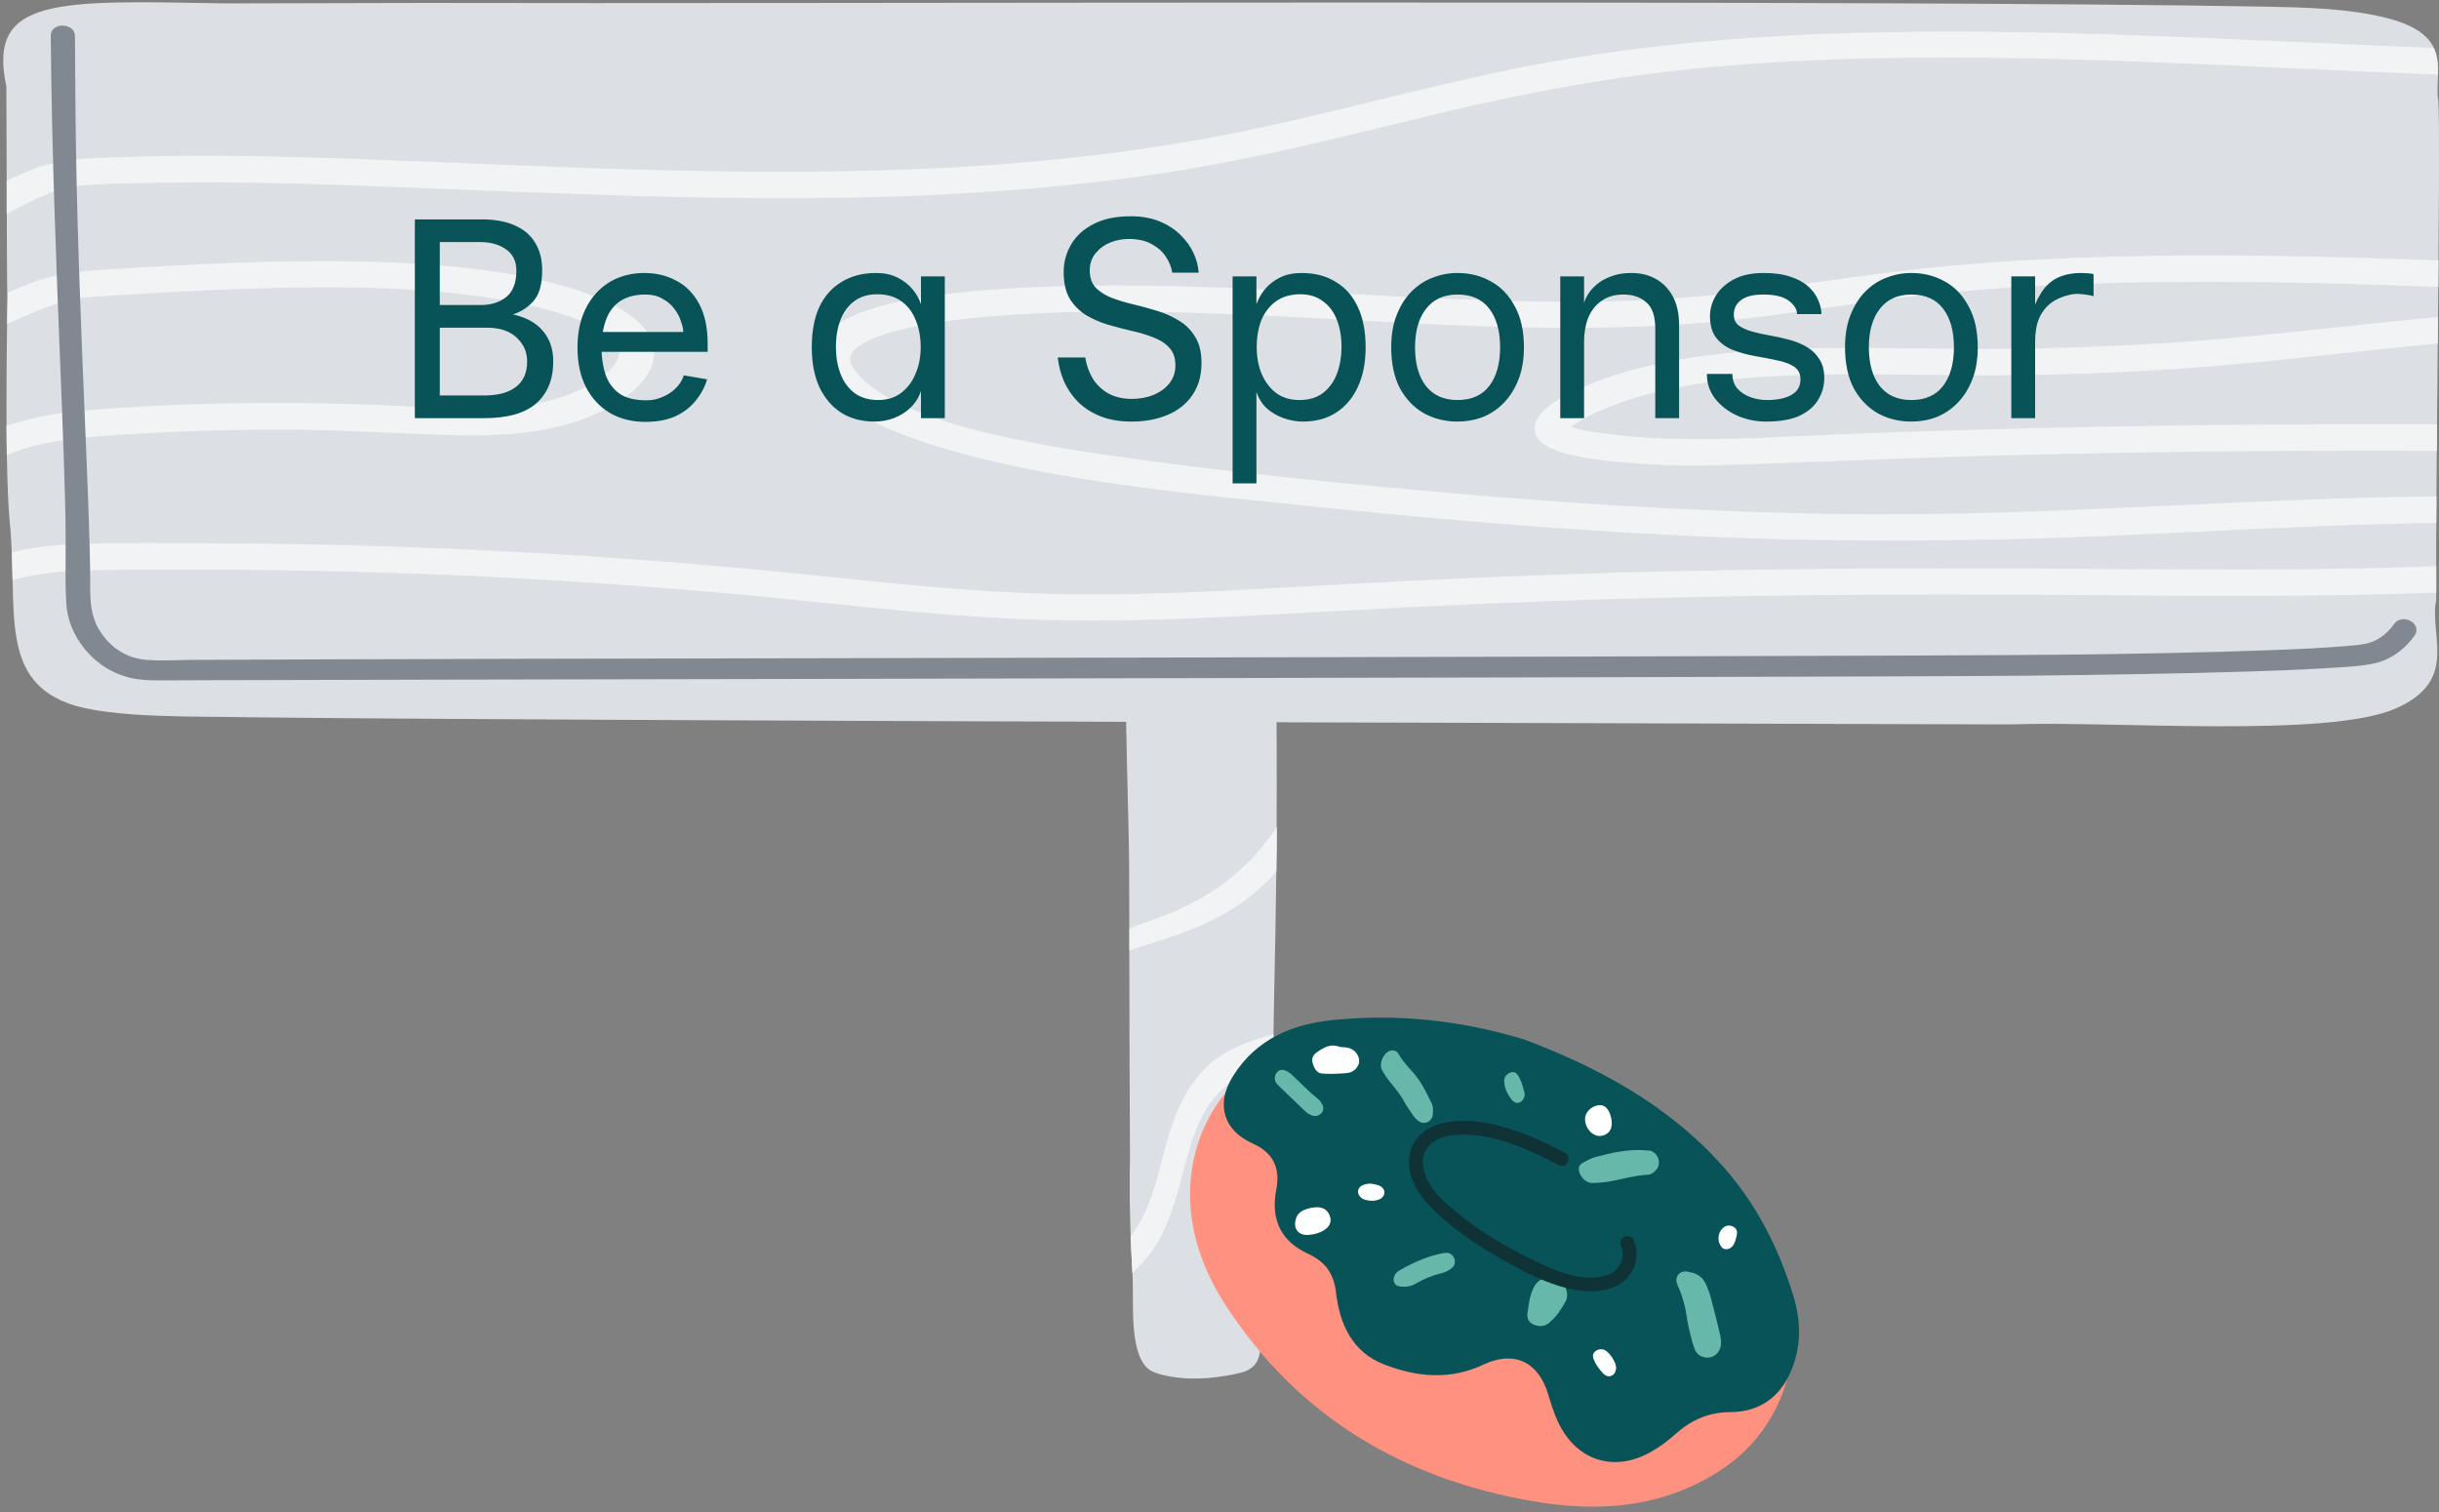 <?xml version="1.0" encoding="UTF-8"?> <svg xmlns="http://www.w3.org/2000/svg" width="258" height="160" viewBox="0 0 258 160" fill="none"><rect x="0" y="0" width="258" height="160" fill="#808080" stroke="none"/><g clip-path="url(#clip0_92_4245)"><path d="M135.06 87.48C135.06 89.04 135.04 90.62 135.01 92.17C134.99 94.24 134.96 96.28 134.92 98.35C134.83 102.04 134.78 105.74 134.71 109.41C134.69 110.34 134.66 111.27 134.64 112.2C134.59 115.52 134.52 118.82 134.43 122.12C134.31 126.07 134.15 130.04 133.92 134.02C133.8 136 133.66 137.97 133.5 139.95C133.38 141.32 133.59 143.55 132.62 144.5C132.09 145.03 131.41 145.2 130.78 145.34C128.13 145.9 125.44 146.08 122.86 145.43C122.33 145.29 121.81 145.13 121.37 144.73C119.46 142.99 119.93 137.81 119.81 135.11C119.81 134.97 119.79 134.81 119.79 134.67C119.72 133.39 119.67 132.11 119.6 130.81C119.51 128.02 119.46 125.21 119.53 122.42C119.48 115.15 119.48 107.85 119.46 100.55V98.25C119.46 95.97 119.44 93.7 119.44 91.42C119.42 86.63 118.93 74.62 119.16 69.79C119.37 66 123.81 64.42 126.08 64.07C126.75 63.95 127.52 63.95 128.33 64.05C130.93 64.35 133.88 65.77 134.79 68.65C135.02 69.42 135.02 70.3 135.02 71.14C135.04 76.58 135.07 82.02 135.04 87.48H135.06Z" fill="#DCE0E4"></path><path d="M135.06 87.48C135.06 89.04 135.04 90.62 135.01 92.17C134.61 92.63 134.22 93.08 133.78 93.49C130.5 96.7 126.48 98.32 122.21 99.67C121.28 99.97 120.35 100.25 119.47 100.55V98.25C120.14 97.95 120.84 97.69 121.59 97.44C127.79 95.33 131.98 92.14 135.07 87.47L135.06 87.48Z" fill="#F1F3F4"></path><path d="M134.71 109.42C134.69 110.35 134.66 111.28 134.64 112.21C130.74 113.77 127.97 115.23 126.2 120.39C124.81 124.48 124.34 128.87 121.78 132.45C121.18 133.29 120.5 134.03 119.78 134.68C119.71 133.4 119.66 132.12 119.59 130.82C120.24 129.96 120.8 128.98 121.29 127.87C122.75 124.48 123.13 120.71 124.64 117.32C126.85 112.42 129.75 110.74 134.7 109.42H134.71Z" fill="#F1F3F4"></path><path d="M252.04 1.8C259.84 3.62 257.4 7.6 257.93 10.7C258.2 14.48 257.64 49.67 257.7 63.47C256.96 67.32 260.11 71.98 253.49 74.92C246.39 78.14 223.38 76.23 212.58 76.64C177.22 76.51 59.61 76.28 26.21 75.88C20.96 75.77 12.74 75.98 8.06 74.69C-0.32 72.23 1.95 64.51 1.04 55.35C0.34 48.28 0.91 26.61 0.81 30.79C0.71 34.97 0.72 16.35 0.67 9.12C-1.37 -0.34 6.03 0.04 23.82 0.36C30.75 0.34 37.68 0.32 44.61 0.31C85.82 0.42 198.3 -0.04 239.56 0.7C243.88 0.78 248.22 0.9 252.04 1.8Z" fill="#DCE0E4"></path><path d="M227.23 27.08C220.39 27.18 214.17 27.47 208.21 27.95C202.11 28.45 196.13 29.29 190.33 30.11L189.86 30.18C182.67 31.2 176.53 31.73 170.54 31.87C165.14 31.99 159.3 31.89 151.61 31.54C148.42 31.4 145.23 31.22 142.02 31.05C132.92 30.56 123.52 30.06 114.25 30.23C106.92 30.37 101.57 30.79 96.89 31.57C91.2 32.54 87.87 34.09 86.72 36.31C86.12 37.46 86.09 38.69 86.62 39.85C88.65 44.3 98.58 47.27 104.32 48.64C114.79 51.15 126.45 52.32 137.72 53.46L141.18 53.81C155.74 55.3 168.77 56.28 181.02 56.8C187.19 57.06 193.61 57.19 200.08 57.19C208.38 57.19 216.84 56.99 225.96 56.56C228.05 56.46 230.14 56.36 232.24 56.26H232.35C240.65 55.85 249.21 55.44 257.71 55.33C257.71 54.42 257.72 53.48 257.73 52.51C248.6 52.61 239.39 53.03 230.45 53.45C218.86 53.99 206.87 54.55 194.92 54.39C182.81 54.22 170.15 53.57 156.2 52.4C141.39 51.16 129.46 49.88 118.64 48.36C108.05 46.88 95.33 44.56 90.88 39.72C90.07 38.84 89.78 38.11 90.02 37.54C90.82 35.65 97.2 33.47 112.72 33.04C122.43 32.76 132.41 33.3 142.05 33.82H142.17C155.75 34.56 169.79 35.31 183.39 33.84C186.84 33.47 190.22 32.98 193.5 32.52C196.93 32.03 200.48 31.52 204.05 31.15C210.51 30.48 217.29 30.07 224.79 29.9C236.22 29.65 247.46 29.96 257.93 30.35C257.93 29.4 257.95 28.47 257.95 27.55C248.73 27.21 237.91 26.9 227.24 27.06L227.23 27.08Z" fill="#F1F3F4"></path><path d="M8.04 19.68C9.8 19.49 11.72 19.44 13.57 19.4L14.53 19.38C23.76 19.13 33.26 19.45 41.43 19.77C43.88 19.86 46.33 19.96 48.8 20.06C64.71 20.7 81.16 21.36 97.33 20.69C108.14 20.23 118.07 19.23 126.84 17.69C133.78 16.48 140.46 14.86 146.92 13.28C149.03 12.77 151.14 12.25 153.26 11.75C163.43 9.36 172.34 7.87 181.32 7.07C190.06 6.29 199.85 5.98 211.28 6.13C221.83 6.27 232.53 6.76 242.91 7.24C247.69 7.46 252.63 7.69 257.5 7.88H257.85C257.85 7.88 257.87 7.88 257.88 7.88C257.9 6.92 257.86 5.96 257.44 5.07C252.83 4.89 248.14 4.68 243.59 4.47H243.42C215.4 3.19 186.42 1.88 159.86 7.34C154.96 8.35 150.16 9.52 145.51 10.65C141.26 11.69 136.86 12.76 132.42 13.7C123.46 15.59 113.6 16.9 103.11 17.57C84.85 18.74 66.09 17.97 47.95 17.22L44.41 17.07C33.67 16.64 23.98 16.3 14.18 16.58L13.16 16.61C9.89 16.69 6.5 16.78 3.71 17.82C2.61 18.23 1.6 18.69 0.71 19.14C0.71 20.33 0.71 21.51 0.71 22.65C1.83 22.02 3.08 21.36 4.42 20.77C5.53 20.28 6.65 19.83 8.03 19.68H8.04Z" fill="#F1F3F4"></path><path d="M226.24 60.23C207.75 60.09 187.96 60.04 168.54 60.66C159.18 60.96 149.59 61.39 139.24 61.97L138.36 62.02C129.25 62.54 119.83 63.07 110.54 62.81C102.99 62.6 95.45 61.82 88.13 61.07C86.16 60.87 84.2 60.66 82.23 60.47C73.08 59.58 63.68 58.87 54.29 58.37C43.74 57.81 33.02 57.51 22.42 57.48C21.35 57.48 20.27 57.47 19.18 57.46H19.09C14.84 57.43 10.45 57.4 6.25 57.67C4.63 57.77 2.99 58.02 1.25 58.42C1.29 59.43 1.31 60.41 1.33 61.36C3.64 60.78 5.7 60.47 7.81 60.39C11.92 60.25 16.11 60.26 20.16 60.26H21.56C31.11 60.28 40.79 60.51 50.34 60.96C59.97 61.41 69.63 62.09 79.05 62.97C81.75 63.22 84.44 63.5 87.14 63.78C93.37 64.42 99.8 65.08 106.26 65.42C109.19 65.57 112.23 65.65 115.55 65.65C122.23 65.65 128.85 65.33 135.01 64.99C145.22 64.43 154.44 63.93 163.8 63.6C181.03 62.98 199.26 62.78 221.16 62.96C232.47 63.06 245.26 63.16 257.71 62.7C257.71 61.83 257.71 60.9 257.71 59.9C246.83 60.32 235.78 60.28 226.25 60.21L226.24 60.23Z" fill="#F1F3F4"></path><path d="M247.33 34.61C243.01 35.07 238.54 35.55 234.11 35.92C226.2 36.57 218.09 36.9 210 36.91C207.74 36.91 205.43 36.88 203.19 36.86H203.01C197.77 36.79 192.34 36.72 187.03 37.02C180.2 37.4 174.44 38.4 169.92 39.99C166.47 41.21 162.36 43.11 162.32 45.26C162.3 46.25 163.02 47.04 164.44 47.59C166.87 48.53 170.39 48.84 173.5 49.06C175.24 49.18 177.1 49.24 179.19 49.24C181.28 49.24 183.18 49.18 184.65 49.13C187.77 49.02 190.89 48.9 194.03 48.78C198.62 48.6 203.83 48.4 208.84 48.26C225 47.8 241.46 47.62 257.78 47.69C257.78 46.77 257.8 45.83 257.8 44.89C244.62 44.84 231.63 44.94 219.18 45.21C211.75 45.37 204.19 45.58 196.73 45.86C194.94 45.93 193.15 46.01 191.35 46.09C186.17 46.33 180.82 46.58 175.59 46.37C173.72 46.3 172.06 46.16 170.49 45.95L169.98 45.89C168.94 45.76 167.11 45.53 166.22 45.16C166.75 44.69 168.31 43.73 171.28 42.64C175.6 41.07 181.35 40.09 188.39 39.76C193.25 39.52 198.25 39.59 203.08 39.65H204.04C206.13 39.69 208.29 39.72 210.4 39.71C217.43 39.69 224.48 39.44 231.37 38.95C236.76 38.57 242.16 37.99 247.38 37.42C250.64 37.07 254.3 36.68 257.87 36.35C257.87 35.41 257.89 34.47 257.9 33.54C254.39 33.86 250.86 34.24 247.44 34.6H247.34L247.33 34.61Z" fill="#F1F3F4"></path><path d="M3.61 47.19C6.25 46.48 9.09 46.24 12.26 46.03C18.5 45.61 24.85 45.41 31.15 45.45C34.33 45.47 37.55 45.62 40.69 45.76C43.39 45.88 46.19 46.01 48.95 46.05C54.63 46.15 59.12 45.46 62.67 43.95C64.35 43.23 69.8 40.58 69.14 36.74C68.7 34.13 65.44 32.35 62.79 31.32C53.68 27.78 40.18 27.53 30.82 27.65C24.33 27.74 17.89 28.1 10.76 28.54C8.09 28.71 5.99 28.97 3.72 29.77C2.69 30.14 1.73 30.55 0.81 30.96C0.8 31.65 0.78 32.8 0.75 34.25C1.28 34.03 1.82 33.81 2.36 33.57C4.68 32.56 6.87 31.6 10.07 31.39C17.08 30.92 22.45 30.65 27.48 30.51C37.12 30.24 49.39 30.28 58.71 33C63.6 34.42 65.43 36.1 65.5 37.19C65.62 38.96 62.3 41.29 58.1 42.39C53.74 43.54 48.61 43.27 43.64 43.02L42.91 42.98C37.14 42.69 31.5 42.58 26.13 42.65C19.48 42.73 13.67 43 8.36 43.48C5.69 43.72 3.18 44.24 0.69 45.04C0.69 46.08 0.71 47.12 0.72 48.12L0.87 48.06C1.84 47.7 2.73 47.41 3.6 47.17L3.61 47.19Z" fill="#F1F3F4"></path><path d="M255.51 66.23C255.33 65.84 254.89 65.55 254.39 65.51C253.94 65.47 253.51 65.65 253.27 65.99C252.41 67.2 251.33 67.93 250.04 68.14C249.42 68.25 248.74 68.3 248.09 68.35L247.89 68.37C245.57 68.56 243.22 68.67 240.82 68.76C233.55 69.04 226.24 69.16 219.37 69.25C208.62 69.39 137 69.54 84.7 69.64C62.05 69.68 43.62 69.72 36.63 69.75L20.32 69.81C19.82 69.81 19.31 69.83 18.79 69.84C17.65 69.87 16.48 69.9 15.39 69.8C12.69 69.55 11.19 67.77 10.55 66.73C9.54 65.12 9.54 63.42 9.54 61.63V61.1C9.51 57.04 9.26 51.07 8.97 44.16C8.57 34.49 8.06 22.46 7.98 10.97L7.93 3.79C7.93 3.17 7.36 2.71 6.61 2.71H6.6C5.88 2.71 5.36 3.16 5.37 3.76C5.46 15.56 5.96 28.29 6.37 38.52C6.66 45.84 6.91 52.16 6.94 56.33C6.94 57.14 6.94 57.96 6.94 58.78C6.93 60.44 6.91 62.16 7.01 63.86C7.11 65.53 7.77 67.18 8.93 68.62C9.78 69.68 11.29 71.08 13.66 71.68C14.69 71.94 15.74 71.98 16.76 71.98C16.91 71.98 17.07 71.98 17.22 71.98L23.21 71.96C32.16 71.93 56.2 71.88 84.05 71.83C137.79 71.72 204.68 71.59 214.65 71.48C223.33 71.38 230.62 71.27 237.95 71.04C240.43 70.96 243.35 70.86 246.23 70.68L247.03 70.63C248.42 70.55 249.85 70.47 251.16 70.18C253.41 69.69 254.8 68.11 255.43 67.22C255.64 66.92 255.67 66.57 255.53 66.25L255.51 66.23Z" fill="#808992"></path><path d="M162.62 112.39C171.83 115.54 181.27 122.58 187.46 133.63C191.69 141.18 189.43 150.57 182.18 155.42C176.04 159.53 169.15 160.03 162.15 158.82C148.49 156.46 137.34 149.93 129.66 138.11C126.41 133.11 124.97 127.44 126.5 121.75C127.97 116.27 132.54 110.84 140.12 109.86C146.86 108.99 153.49 109.41 162.62 112.39Z" fill="#FE917F"></path><path d="M161.13 109.93C168.83 112.82 176.43 116.81 182.33 123.48C185.82 127.43 188.15 132.04 189.69 137.05C190.52 139.73 190.58 142.47 189.42 145.13C188.21 147.92 186 149.38 183.06 149.39C180.73 149.4 178.91 150.22 177.24 151.71C176.47 152.4 175.63 153.03 174.74 153.54C170.78 155.85 166.72 154.56 164.79 150.39C164.36 149.45 164.05 148.45 163.75 147.46C162.72 144.05 160.14 142.85 156.91 144.37C153.41 146.02 149.93 145.7 146.46 144.37C143.02 143.04 141.72 140.09 141.33 136.75C141.08 134.67 140.17 133.47 138.31 132.61C135.44 131.28 134.4 128.94 135.01 125.82C135.457 123.527 134.627 121.913 132.52 120.98C129.39 119.59 128.57 116.77 130.45 113.81C132.95 109.85 136.81 108.3 141.24 107.89C147.82 107.27 154.29 107.89 161.13 109.94V109.93Z" fill="#085357"></path><path d="M179.01 134.64C179.71 134.83 180.21 135.27 180.49 135.93C180.68 136.37 180.85 136.82 180.97 137.27C181.3 138.5 181.6 139.73 181.9 140.97C182.02 141.47 182.13 141.98 182 142.5C181.75 143.49 180.73 143.92 179.84 143.42C179.54 143.25 179.36 142.99 179.25 142.69C179.1 142.28 178.97 141.86 178.87 141.44C178.7 140.74 178.53 140.05 178.43 139.34C178.26 138.15 177.94 137.01 177.44 135.92C177.41 135.85 177.38 135.77 177.36 135.7C177.19 135.06 177.63 134.49 178.3 134.51C178.53 134.51 178.77 134.6 179 134.65L179.01 134.64Z" fill="#65B8AA"></path><path d="M174.56 121.72C175.49 122.04 175.77 123.18 175.16 123.81C174.94 124.04 174.68 124.26 174.35 124.27C172.67 124.35 171.09 124.95 169.42 125.1C169.06 125.13 168.71 125.16 168.35 125.15C167.66 125.12 166.96 124.29 167.01 123.6C167.03 123.34 167.19 123.16 167.4 123.04C167.84 122.78 168.3 122.53 168.8 122.4C170.45 121.96 172.11 121.58 173.84 121.68C174.12 121.7 174.39 121.72 174.55 121.73L174.56 121.72Z" fill="#65B8AA"></path><path d="M151.55 118.05C151.37 118.71 150.66 119 150.11 118.64C149.88 118.49 149.68 118.28 149.52 118.06C149.14 117.51 148.75 116.95 148.43 116.36C148.06 115.69 147.56 115.13 147.1 114.54C146.75 114.1 146.41 113.67 146.17 113.16C145.85 112.47 146.37 111.33 147.1 111.15C147.44 111.07 147.77 111.18 147.93 111.48C148.51 112.54 149.45 113.31 150.12 114.29C150.63 115.04 151.02 115.88 151.43 116.69C151.65 117.13 151.59 117.62 151.54 118.05H151.55Z" fill="#65B8AA"></path><path d="M161.85 137.25C162.06 136.52 162.24 136.08 162.57 135.72C163.18 135.07 164.19 134.86 164.83 135.28C165.59 135.78 166.03 136.93 165.61 137.69C165.15 138.52 164.62 139.32 163.88 139.94C163.41 140.33 162.88 140.38 162.32 140.17C161.77 139.96 161.5 139.56 161.57 138.97C161.65 138.3 161.78 137.64 161.85 137.26V137.25Z" fill="#65B8AA"></path><path d="M153.19 132.55C153.95 132.8 154.13 133.68 153.6 134.13C153.26 134.42 152.86 134.61 152.43 134.71C151.49 134.94 150.61 135.3 149.78 135.79C149.24 136.11 148.66 136.19 148.05 136.09C147.55 136.01 147.32 135.6 147.46 135.11C147.55 134.78 147.76 134.56 148.05 134.39C149.51 133.56 151.03 132.87 152.7 132.57C152.89 132.54 153.09 132.55 153.18 132.54L153.19 132.55Z" fill="#65B8AA"></path><path d="M143.73 112.57C143.52 113.08 143.1 113.46 142.51 113.52C141.64 113.6 140.76 113.63 139.9 113.58C139.32 113.55 139.04 113.07 138.88 112.55C138.72 112.03 138.83 111.65 139.32 111.31C140.01 110.83 140.73 110.4 141.64 110.72C141.93 110.82 142.27 110.77 142.58 110.84C143.4 111.03 143.93 111.81 143.73 112.57Z" fill="white"></path><path d="M135.92 113.24C136.32 113.38 136.55 113.61 136.78 113.82C137.66 114.63 138.45 115.51 139.4 116.24C139.58 116.38 139.73 116.59 139.85 116.79C140.05 117.14 140.01 117.54 139.77 117.78C139.49 118.06 139.14 118.14 138.78 118.01C138.53 117.92 138.28 117.76 138.08 117.57C137.1 116.65 136.13 115.7 135.16 114.77C135.08 114.69 135 114.59 134.95 114.49C134.76 114.15 134.84 113.67 135.13 113.39C135.39 113.13 135.7 113.16 135.92 113.24Z" fill="#65B8AA"></path><path d="M137.08 128.96C137.19 128.52 137.51 128.19 137.97 128C138.41 127.81 138.88 127.72 139.36 127.72C140.07 127.72 140.56 128.13 140.72 128.81C140.84 129.36 140.6 129.82 140.02 130.17C139.5 130.48 138.92 130.62 138.32 130.65C137.33 130.69 136.77 129.95 137.08 128.96Z" fill="white"></path><path d="M168.8 120.11C168.12 119.85 167.63 119.08 167.67 118.32C167.7 117.7 168.26 117.1 168.96 116.95C169.33 116.87 169.66 116.93 169.94 117.22C170.4 117.69 170.65 118.84 170.39 119.44C170.14 120.02 169.4 120.34 168.8 120.11Z" fill="white"></path><path d="M161.25 116.06C161.02 116.71 160.37 116.88 159.98 116.42C159.52 115.87 159.18 115.23 159.12 114.48C159.09 114.04 159.26 113.71 159.67 113.51C159.99 113.35 160.32 113.4 160.52 113.69C160.94 114.29 161.1 114.99 161.28 115.68C161.32 115.82 161.25 115.99 161.24 116.06H161.25Z" fill="#65B8AA"></path><path d="M169.65 142.78C170.24 142.99 171.02 144.19 170.95 144.79C170.91 145.12 170.78 145.42 170.45 145.55C170.12 145.68 169.82 145.55 169.59 145.31C169.18 144.87 168.82 144.4 168.59 143.83C168.48 143.56 168.45 143.29 168.66 143.05C168.9 142.78 169.31 142.67 169.64 142.79L169.65 142.78Z" fill="white"></path><path d="M145.76 125.38C145.82 125.4 145.93 125.44 146.03 125.5C146.55 125.78 146.59 126.41 146.11 126.77C145.61 127.15 144.43 127.11 143.97 126.7C143.47 126.26 143.57 125.62 144.18 125.37C144.64 125.18 145.13 125.17 145.75 125.38H145.76Z" fill="white"></path><path d="M183.63 131.05C183.51 131.42 183.41 131.8 183.04 132.03C182.7 132.24 182.32 132.2 182.09 131.91C181.64 131.34 181.69 130.48 182.19 129.97C182.54 129.62 182.95 129.56 183.37 129.79C183.72 129.98 183.82 130.29 183.69 130.81C183.67 130.89 183.64 130.96 183.62 131.03L183.63 131.05Z" fill="white"></path><path d="M165.53 121.94C161.96 120.1 157.67 118.19 153.54 118.65C151.24 118.91 149.15 120.23 149.05 122.73C148.96 124.88 150.29 126.71 151.77 128.13C153.81 130.08 156.18 131.71 158.63 133.1C161.83 134.91 166.6 137.55 170.45 136.27C172.57 135.57 173.69 133.31 172.82 131.22C172.46 130.35 171.1 130.88 171.46 131.75C171.99 133.02 171.41 134.35 170.12 134.84C167.15 135.98 163.22 133.85 160.67 132.55C158.53 131.45 156.49 130.16 154.61 128.66C152.93 127.32 150.82 125.66 150.54 123.37C150.27 121.17 152.03 120.23 153.96 120.07C157.76 119.76 161.66 121.58 164.94 123.27C165.78 123.7 166.36 122.36 165.53 121.93V121.94Z" fill="#0F3236"></path></g><path d="M43.882 44.24V23.21H50.962C52.342 23.21 53.502 23.42 54.442 23.84C55.402 24.26 56.122 24.87 56.602 25.67C57.102 26.47 57.352 27.45 57.352 28.61C57.352 30.07 57.052 31.14 56.452 31.82C55.872 32.5 55.142 32.98 54.262 33.26C55.682 33.58 56.742 34.17 57.442 35.03C58.162 35.87 58.522 36.94 58.522 38.24C58.522 40.14 57.922 41.62 56.722 42.68C55.522 43.72 53.682 44.24 51.202 44.24H43.882ZM46.522 41.84H51.202C52.662 41.84 53.782 41.54 54.562 40.94C55.362 40.34 55.762 39.44 55.762 38.24C55.762 37.24 55.392 36.4 54.652 35.72C53.932 35.02 52.882 34.67 51.502 34.67C51.502 34.67 51.332 34.67 50.992 34.67C50.652 34.67 50.232 34.67 49.732 34.67C49.252 34.67 48.762 34.67 48.262 34.67C47.782 34.67 47.372 34.67 47.032 34.67C46.692 34.67 46.522 34.67 46.522 34.67V41.84ZM46.522 32.27H50.842C51.942 32.27 52.842 31.99 53.542 31.43C54.262 30.85 54.622 29.92 54.622 28.64C54.622 27.64 54.262 26.89 53.542 26.39C52.822 25.87 51.912 25.61 50.812 25.61C50.812 25.61 50.662 25.61 50.362 25.61C50.082 25.61 49.732 25.61 49.312 25.61C48.892 25.61 48.462 25.61 48.022 25.61C47.602 25.61 47.242 25.61 46.942 25.61C46.662 25.61 46.522 25.61 46.522 25.61V32.27ZM68.257 44.63C66.857 44.63 65.617 44.32 64.537 43.7C63.457 43.06 62.607 42.15 61.987 40.97C61.387 39.79 61.087 38.4 61.087 36.8C61.087 35.56 61.257 34.46 61.597 33.5C61.957 32.52 62.447 31.69 63.067 31.01C63.707 30.31 64.457 29.78 65.317 29.42C66.197 29.06 67.147 28.88 68.167 28.88C69.407 28.88 70.527 29.15 71.527 29.69C72.547 30.21 73.357 31.03 73.957 32.15C74.557 33.25 74.857 34.67 74.857 36.41V37.22H63.487V35.12H72.277C72.277 34.82 72.197 34.45 72.037 34.01C71.897 33.55 71.667 33.11 71.347 32.69C71.027 32.25 70.607 31.89 70.087 31.61C69.587 31.31 68.987 31.16 68.287 31.16C67.207 31.16 66.317 31.39 65.617 31.85C64.937 32.29 64.437 32.94 64.117 33.8C63.797 34.64 63.637 35.67 63.637 36.89C63.637 37.83 63.767 38.72 64.027 39.56C64.307 40.4 64.787 41.08 65.467 41.6C66.147 42.1 67.117 42.35 68.377 42.35C68.957 42.35 69.507 42.24 70.027 42.02C70.567 41.8 71.037 41.5 71.437 41.12C71.857 40.72 72.157 40.25 72.337 39.71L74.797 40.13C74.557 40.95 74.157 41.7 73.597 42.38C73.057 43.06 72.347 43.61 71.467 44.03C70.587 44.43 69.517 44.63 68.257 44.63ZM92.501 44.6C91.161 44.6 89.991 44.29 88.991 43.67C88.011 43.03 87.241 42.13 86.681 40.97C86.141 39.79 85.871 38.38 85.871 36.74C85.871 35.04 86.141 33.61 86.681 32.45C87.241 31.29 88.031 30.41 89.051 29.81C90.071 29.19 91.271 28.88 92.651 28.88C93.531 28.88 94.291 29.04 94.931 29.36C95.571 29.68 96.101 30.09 96.521 30.59C96.941 31.09 97.241 31.62 97.421 32.18V29.24H99.941V44.24H97.421V41.36C97.201 42.04 96.831 42.63 96.311 43.13C95.811 43.61 95.221 43.98 94.541 44.24C93.881 44.48 93.201 44.6 92.501 44.6ZM92.891 42.32C93.851 42.32 94.661 42.07 95.321 41.57C96.001 41.05 96.511 40.37 96.851 39.53C97.211 38.69 97.391 37.76 97.391 36.74C97.391 35.64 97.211 34.67 96.851 33.83C96.511 32.99 96.001 32.33 95.321 31.85C94.641 31.37 93.801 31.13 92.801 31.13C91.821 31.13 91.001 31.38 90.341 31.88C89.701 32.36 89.221 33.02 88.901 33.86C88.581 34.7 88.421 35.64 88.421 36.68C88.421 37.72 88.581 38.67 88.901 39.53C89.221 40.37 89.711 41.05 90.371 41.57C91.051 42.07 91.891 42.32 92.891 42.32ZM119.716 44.6C118.436 44.6 117.326 44.41 116.386 44.03C115.446 43.65 114.656 43.14 114.016 42.5C113.396 41.86 112.906 41.14 112.546 40.34C112.206 39.52 111.986 38.68 111.886 37.82H114.796C114.936 38.66 115.206 39.41 115.606 40.07C116.026 40.73 116.576 41.25 117.256 41.63C117.956 42.01 118.776 42.2 119.716 42.2C120.556 42.2 121.326 42.06 122.026 41.78C122.726 41.48 123.286 41.07 123.706 40.55C124.126 40.01 124.336 39.38 124.336 38.66C124.336 37.86 124.116 37.23 123.676 36.77C123.256 36.31 122.696 35.95 121.996 35.69C121.296 35.41 120.526 35.18 119.686 35C118.846 34.8 118.006 34.58 117.166 34.34C116.326 34.08 115.556 33.74 114.856 33.32C114.156 32.88 113.586 32.3 113.146 31.58C112.726 30.86 112.516 29.92 112.516 28.76C112.516 27.74 112.776 26.78 113.296 25.88C113.816 24.98 114.596 24.26 115.636 23.72C116.696 23.16 118.026 22.88 119.626 22.88C120.766 22.88 121.776 23.06 122.656 23.42C123.536 23.78 124.276 24.26 124.876 24.86C125.476 25.44 125.936 26.08 126.256 26.78C126.576 27.48 126.756 28.17 126.796 28.85H124.006C123.906 28.25 123.676 27.68 123.316 27.14C122.956 26.6 122.456 26.16 121.816 25.82C121.176 25.46 120.376 25.28 119.416 25.28C118.716 25.28 118.046 25.41 117.406 25.67C116.786 25.93 116.276 26.31 115.876 26.81C115.476 27.31 115.276 27.91 115.276 28.61C115.276 29.37 115.486 29.98 115.906 30.44C116.346 30.88 116.916 31.24 117.616 31.52C118.316 31.78 119.086 32.01 119.926 32.21C120.766 32.41 121.606 32.64 122.446 32.9C123.286 33.16 124.056 33.51 124.756 33.95C125.456 34.37 126.016 34.94 126.436 35.66C126.876 36.36 127.096 37.27 127.096 38.39C127.096 39.75 126.766 40.9 126.106 41.84C125.466 42.76 124.586 43.45 123.466 43.91C122.366 44.37 121.116 44.6 119.716 44.6ZM132.907 41.45V51.14H130.387V29.24H132.907V32.18C133.107 31.62 133.407 31.09 133.807 30.59C134.227 30.09 134.757 29.68 135.397 29.36C136.037 29.04 136.797 28.88 137.677 28.88C139.077 28.88 140.277 29.19 141.277 29.81C142.297 30.41 143.077 31.29 143.617 32.45C144.177 33.61 144.457 35.04 144.457 36.74C144.457 38.38 144.177 39.79 143.617 40.97C143.077 42.13 142.307 43.03 141.307 43.67C140.327 44.29 139.167 44.6 137.827 44.6C137.147 44.6 136.467 44.48 135.787 44.24C135.107 44 134.507 43.65 133.987 43.19C133.487 42.71 133.127 42.13 132.907 41.45ZM137.437 42.32C138.457 42.32 139.297 42.07 139.957 41.57C140.617 41.05 141.107 40.37 141.427 39.53C141.747 38.67 141.907 37.72 141.907 36.68C141.907 35.64 141.747 34.7 141.427 33.86C141.107 33.02 140.617 32.36 139.957 31.88C139.317 31.38 138.507 31.13 137.527 31.13C136.547 31.13 135.707 31.37 135.007 31.85C134.327 32.33 133.807 32.99 133.447 33.83C133.107 34.67 132.937 35.64 132.937 36.74C132.937 37.76 133.107 38.69 133.447 39.53C133.807 40.37 134.317 41.05 134.977 41.57C135.657 42.07 136.477 42.32 137.437 42.32ZM154.184 44.6C152.884 44.6 151.704 44.31 150.644 43.73C149.584 43.13 148.734 42.25 148.094 41.09C147.474 39.91 147.164 38.46 147.164 36.74C147.164 35.44 147.354 34.31 147.734 33.35C148.114 32.37 148.624 31.55 149.264 30.89C149.924 30.21 150.674 29.71 151.514 29.39C152.374 29.05 153.264 28.88 154.184 28.88C155.484 28.88 156.664 29.18 157.724 29.78C158.784 30.36 159.624 31.24 160.244 32.42C160.884 33.58 161.204 35.02 161.204 36.74C161.204 38.02 161.014 39.15 160.634 40.13C160.254 41.11 159.734 41.94 159.074 42.62C158.434 43.28 157.694 43.78 156.854 44.12C156.014 44.44 155.124 44.6 154.184 44.6ZM154.184 42.32C155.664 42.32 156.784 41.82 157.544 40.82C158.304 39.82 158.684 38.46 158.684 36.74C158.684 35.02 158.304 33.66 157.544 32.66C156.784 31.66 155.664 31.16 154.184 31.16C152.744 31.16 151.634 31.66 150.854 32.66C150.074 33.66 149.684 35.02 149.684 36.74C149.684 38.46 150.064 39.82 150.824 40.82C151.604 41.82 152.724 42.32 154.184 42.32ZM165.046 44.24V29.24H167.566V32.06C167.626 31.8 167.766 31.49 167.986 31.13C168.206 30.77 168.516 30.42 168.916 30.08C169.316 29.74 169.816 29.46 170.416 29.24C171.016 29 171.736 28.88 172.576 28.88C173.556 28.88 174.416 29.09 175.156 29.51C175.916 29.93 176.516 30.55 176.956 31.37C177.396 32.19 177.616 33.2 177.616 34.4V44.24H175.096V34.76C175.096 33.46 174.786 32.54 174.166 32C173.546 31.44 172.736 31.16 171.736 31.16C170.816 31.16 170.046 31.38 169.426 31.82C168.806 32.24 168.336 32.83 168.016 33.59C167.716 34.33 167.566 35.18 167.566 36.14V44.24H165.046ZM186.824 44.6C185.744 44.6 184.724 44.39 183.764 43.97C182.804 43.53 182.024 42.93 181.424 42.17C180.844 41.41 180.554 40.54 180.554 39.56H183.254C183.254 40.18 183.434 40.7 183.794 41.12C184.154 41.52 184.614 41.82 185.174 42.02C185.734 42.22 186.304 42.32 186.884 42.32C188.004 42.32 188.874 42.14 189.494 41.78C190.134 41.42 190.454 40.87 190.454 40.13C190.454 39.53 190.224 39.08 189.764 38.78C189.304 38.48 188.704 38.26 187.964 38.12C187.244 37.96 186.474 37.81 185.654 37.67C184.854 37.53 184.084 37.32 183.344 37.04C182.624 36.76 182.034 36.34 181.574 35.78C181.114 35.22 180.884 34.44 180.884 33.44C180.884 32.7 181.084 31.99 181.484 31.31C181.904 30.61 182.534 30.03 183.374 29.57C184.214 29.11 185.284 28.88 186.584 28.88C187.724 28.88 188.684 29.02 189.464 29.3C190.244 29.56 190.864 29.91 191.324 30.35C191.804 30.79 192.144 31.27 192.344 31.79C192.564 32.29 192.674 32.77 192.674 33.23H190.094C190.094 32.73 189.804 32.26 189.224 31.82C188.644 31.38 187.754 31.16 186.554 31.16C185.454 31.16 184.654 31.36 184.154 31.76C183.654 32.14 183.404 32.65 183.404 33.29C183.404 33.77 183.574 34.15 183.914 34.43C184.274 34.69 184.734 34.9 185.294 35.06C185.854 35.22 186.474 35.36 187.154 35.48C187.854 35.6 188.544 35.75 189.224 35.93C189.904 36.11 190.524 36.36 191.084 36.68C191.644 37 192.094 37.43 192.434 37.97C192.794 38.49 192.974 39.17 192.974 40.01C192.974 40.81 192.764 41.56 192.344 42.26C191.944 42.96 191.294 43.53 190.394 43.97C189.494 44.39 188.304 44.6 186.824 44.6ZM202.189 44.6C200.889 44.6 199.709 44.31 198.649 43.73C197.589 43.13 196.739 42.25 196.099 41.09C195.479 39.91 195.169 38.46 195.169 36.74C195.169 35.44 195.359 34.31 195.739 33.35C196.119 32.37 196.629 31.55 197.269 30.89C197.929 30.21 198.679 29.71 199.519 29.39C200.379 29.05 201.269 28.88 202.189 28.88C203.489 28.88 204.669 29.18 205.729 29.78C206.789 30.36 207.629 31.24 208.249 32.42C208.889 33.58 209.209 35.02 209.209 36.74C209.209 38.02 209.019 39.15 208.639 40.13C208.259 41.11 207.739 41.94 207.079 42.62C206.439 43.28 205.699 43.78 204.859 44.12C204.019 44.44 203.129 44.6 202.189 44.6ZM202.189 42.32C203.669 42.32 204.789 41.82 205.549 40.82C206.309 39.82 206.689 38.46 206.689 36.74C206.689 35.02 206.309 33.66 205.549 32.66C204.789 31.66 203.669 31.16 202.189 31.16C200.749 31.16 199.639 31.66 198.859 32.66C198.079 33.66 197.689 35.02 197.689 36.74C197.689 38.46 198.069 39.82 198.829 40.82C199.609 41.82 200.729 42.32 202.189 42.32ZM212.758 44.24V29.24H215.278V32.21C215.438 31.81 215.638 31.42 215.878 31.04C216.118 30.64 216.418 30.28 216.778 29.96C217.158 29.62 217.618 29.36 218.158 29.18C218.718 28.98 219.388 28.88 220.168 28.88C220.328 28.88 220.548 28.89 220.828 28.91C221.108 28.93 221.318 28.96 221.458 29V31.34C221.158 31.24 220.778 31.17 220.318 31.13C219.858 31.07 219.438 31.08 219.058 31.16C218.258 31.32 217.568 31.61 216.988 32.03C216.428 32.45 215.998 33 215.698 33.68C215.418 34.36 215.278 35.18 215.278 36.14V44.24H212.758Z" fill="#085357"></path><defs><clipPath id="clip0_92_4245"><rect width="257.66" height="159.52" fill="white" transform="translate(0.34 0.24)"></rect></clipPath></defs></svg> 